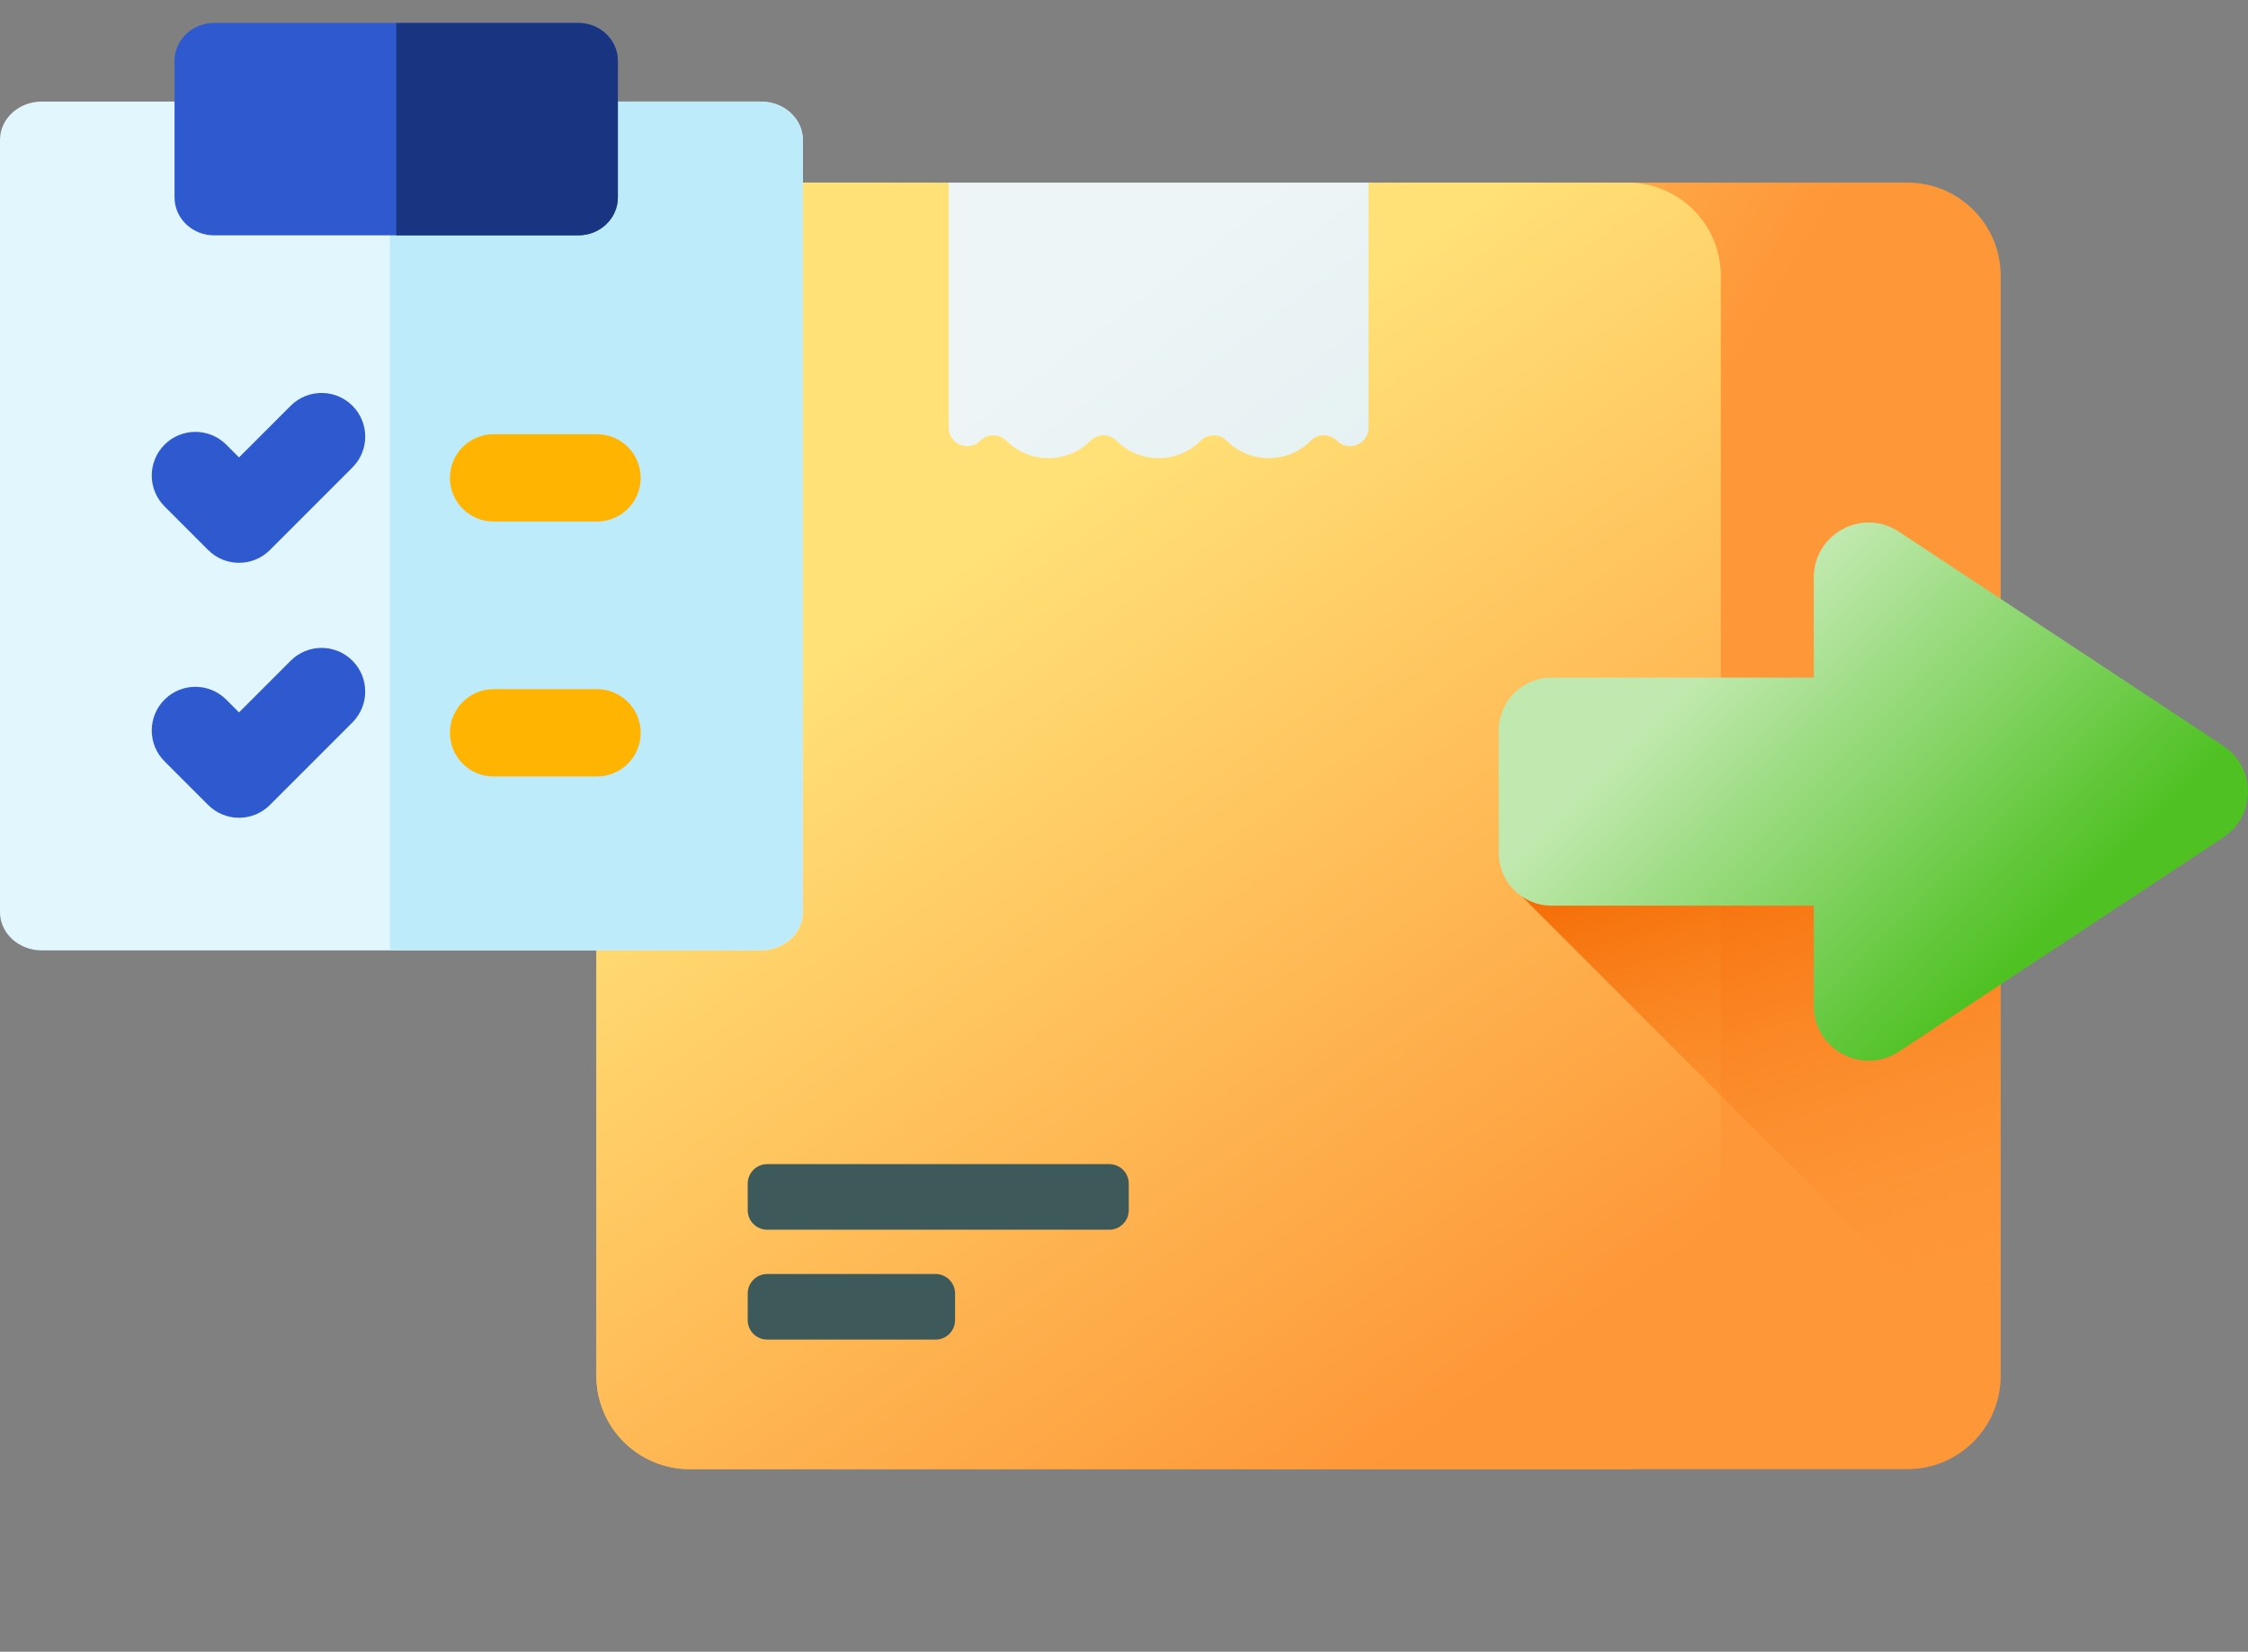 <svg width="98" height="72" viewBox="0 0 98 72" fill="none" xmlns="http://www.w3.org/2000/svg">
<rect x="0" y="0" width="98" height="72" fill="#808080" stroke="none"/>
<path d="M83.152 64.04H30.067C27.821 64.04 26 62.22 26 59.974V12.026C26 9.78 27.821 7.959 30.067 7.959H38.729L50.226 9.371L61.203 7.959H83.152C85.398 7.959 87.219 9.78 87.219 12.026V59.974C87.219 62.22 85.398 64.04 83.152 64.04Z" fill="url(#paint0_linear_523_1071)"/>
<path d="M70.951 64.04H30.067C27.821 64.04 26 62.22 26 59.974V12.026C26 9.78 27.821 7.959 30.067 7.959H41.371L50.161 9.371L59.659 7.959H70.951C73.197 7.959 75.018 9.78 75.018 12.026V59.974C75.018 62.22 73.197 64.04 70.951 64.04Z" fill="url(#paint1_linear_523_1071)"/>
<path d="M41.358 7.959V18.642C41.358 19.36 42.226 19.72 42.734 19.212C43.049 18.897 43.559 18.897 43.874 19.212C44.885 20.224 46.526 20.224 47.537 19.212C47.852 18.897 48.362 18.897 48.677 19.212C49.689 20.224 51.329 20.224 52.34 19.212C52.655 18.897 53.165 18.897 53.48 19.212C54.492 20.224 56.132 20.224 57.144 19.212C57.458 18.897 57.969 18.897 58.283 19.212C58.791 19.72 59.659 19.36 59.659 18.642V7.959H41.358Z" fill="url(#paint2_linear_523_1071)"/>
<path d="M48.358 53.603H33.446C32.976 53.603 32.596 53.222 32.596 52.753V51.594C32.596 51.125 32.976 50.744 33.446 50.744H48.358C48.827 50.744 49.208 51.125 49.208 51.594V52.753C49.208 53.222 48.827 53.603 48.358 53.603Z" fill="#3E5959"/>
<path d="M40.786 58.393H33.446C32.976 58.393 32.596 58.012 32.596 57.543V56.384C32.596 55.915 32.976 55.534 33.446 55.534H40.786C41.255 55.534 41.636 55.915 41.636 56.384V57.543C41.636 58.012 41.255 58.393 40.786 58.393Z" fill="#3E5959"/>
<path d="M87.219 59.948V38.812H66.084L87.219 59.948Z" fill="url(#paint3_linear_523_1071)"/>
<path d="M96.925 32.511L82.781 23.176C81.191 22.126 79.071 23.267 79.071 25.172V29.537H67.64C66.368 29.537 65.337 30.568 65.337 31.84V37.175C65.337 38.447 66.368 39.478 67.64 39.478H79.071V43.843C79.071 45.748 81.191 46.889 82.781 45.839L96.925 36.504C98.358 35.559 98.358 33.457 96.925 32.511Z" fill="url(#paint4_linear_523_1071)"/>
<path d="M33.177 41.427H1.823C0.816 41.427 0 40.68 0 39.76V6.094C0 5.173 0.816 4.427 1.823 4.427H33.177C34.184 4.427 35 5.173 35 6.094V39.76C35 40.681 34.184 41.427 33.177 41.427Z" fill="#E1F6FD"/>
<path d="M33.124 4.427H17V41.427H33.124C34.16 41.427 35 40.68 35 39.76V6.094C35 5.173 34.16 4.427 33.124 4.427Z" fill="#BEEBFA"/>
<path d="M25.209 10.258H9.335C8.382 10.258 7.609 9.519 7.609 8.605V2.653C7.609 1.74 8.382 1 9.335 1H25.209C26.162 1 26.935 1.74 26.935 2.653V8.605C26.935 9.519 26.162 10.258 25.209 10.258Z" fill="#2F5ACF"/>
<path d="M10.42 24.532C9.934 24.532 9.446 24.347 9.075 23.975L7.173 22.073C6.43 21.33 6.43 20.125 7.173 19.382C7.916 18.64 9.12 18.64 9.863 19.382L10.42 19.939L12.674 17.686C13.417 16.943 14.621 16.943 15.364 17.686C16.108 18.428 16.108 19.633 15.364 20.376L11.766 23.975C11.394 24.347 10.907 24.532 10.42 24.532Z" fill="#2F5ACF"/>
<path d="M26.028 22.733H21.518C20.467 22.733 19.615 21.881 19.615 20.83C19.615 19.78 20.467 18.928 21.518 18.928H26.028C27.078 18.928 27.93 19.78 27.93 20.83C27.93 21.881 27.078 22.733 26.028 22.733Z" fill="#FFB402"/>
<path d="M10.42 35.646C9.933 35.646 9.446 35.46 9.075 35.089L7.172 33.186C6.43 32.443 6.43 31.239 7.172 30.496C7.915 29.753 9.12 29.753 9.863 30.496L10.42 31.053L12.674 28.799C13.417 28.056 14.621 28.056 15.364 28.799C16.107 29.542 16.107 30.747 15.364 31.49L11.765 35.089C11.394 35.46 10.907 35.646 10.42 35.646Z" fill="#2F5ACF"/>
<path d="M26.028 33.846H21.518C20.467 33.846 19.615 32.994 19.615 31.943C19.615 30.892 20.467 30.041 21.518 30.041H26.028C27.078 30.041 27.93 30.892 27.93 31.943C27.93 32.994 27.078 33.846 26.028 33.846Z" fill="#FFB402"/>
<path d="M25.21 1H17.275V10.258H25.21C26.163 10.258 26.935 9.519 26.935 8.605V2.653C26.935 1.74 26.163 1 25.21 1Z" fill="#193582"/>
<defs>
<linearGradient id="paint0_linear_523_1071" x1="36" y1="12" x2="67" y2="30.5" gradientUnits="userSpaceOnUse">
<stop stop-color="#FFE177"/>
<stop offset="1" stop-color="#FE9738"/>
</linearGradient>
<linearGradient id="paint1_linear_523_1071" x1="42.308" y1="24.369" x2="66.88" y2="59.216" gradientUnits="userSpaceOnUse">
<stop stop-color="#FFE177"/>
<stop offset="1" stop-color="#FE9738"/>
</linearGradient>
<linearGradient id="paint2_linear_523_1071" x1="49.353" y1="11.249" x2="81.5" y2="54" gradientUnits="userSpaceOnUse">
<stop stop-color="#EEF5F6"/>
<stop offset="1" stop-color="#CBE5E8"/>
</linearGradient>
<linearGradient id="paint3_linear_523_1071" x1="82.828" y1="57.768" x2="75.512" y2="35.316" gradientUnits="userSpaceOnUse">
<stop stop-color="#FE9738" stop-opacity="0"/>
<stop offset="1" stop-color="#F46700"/>
</linearGradient>
<linearGradient id="paint4_linear_523_1071" x1="74.575" y1="28.729" x2="87.771" y2="41.924" gradientUnits="userSpaceOnUse">
<stop stop-color="#C1E9AF"/>
<stop offset="1" stop-color="#4FC123"/>
</linearGradient>
</defs>
</svg>
